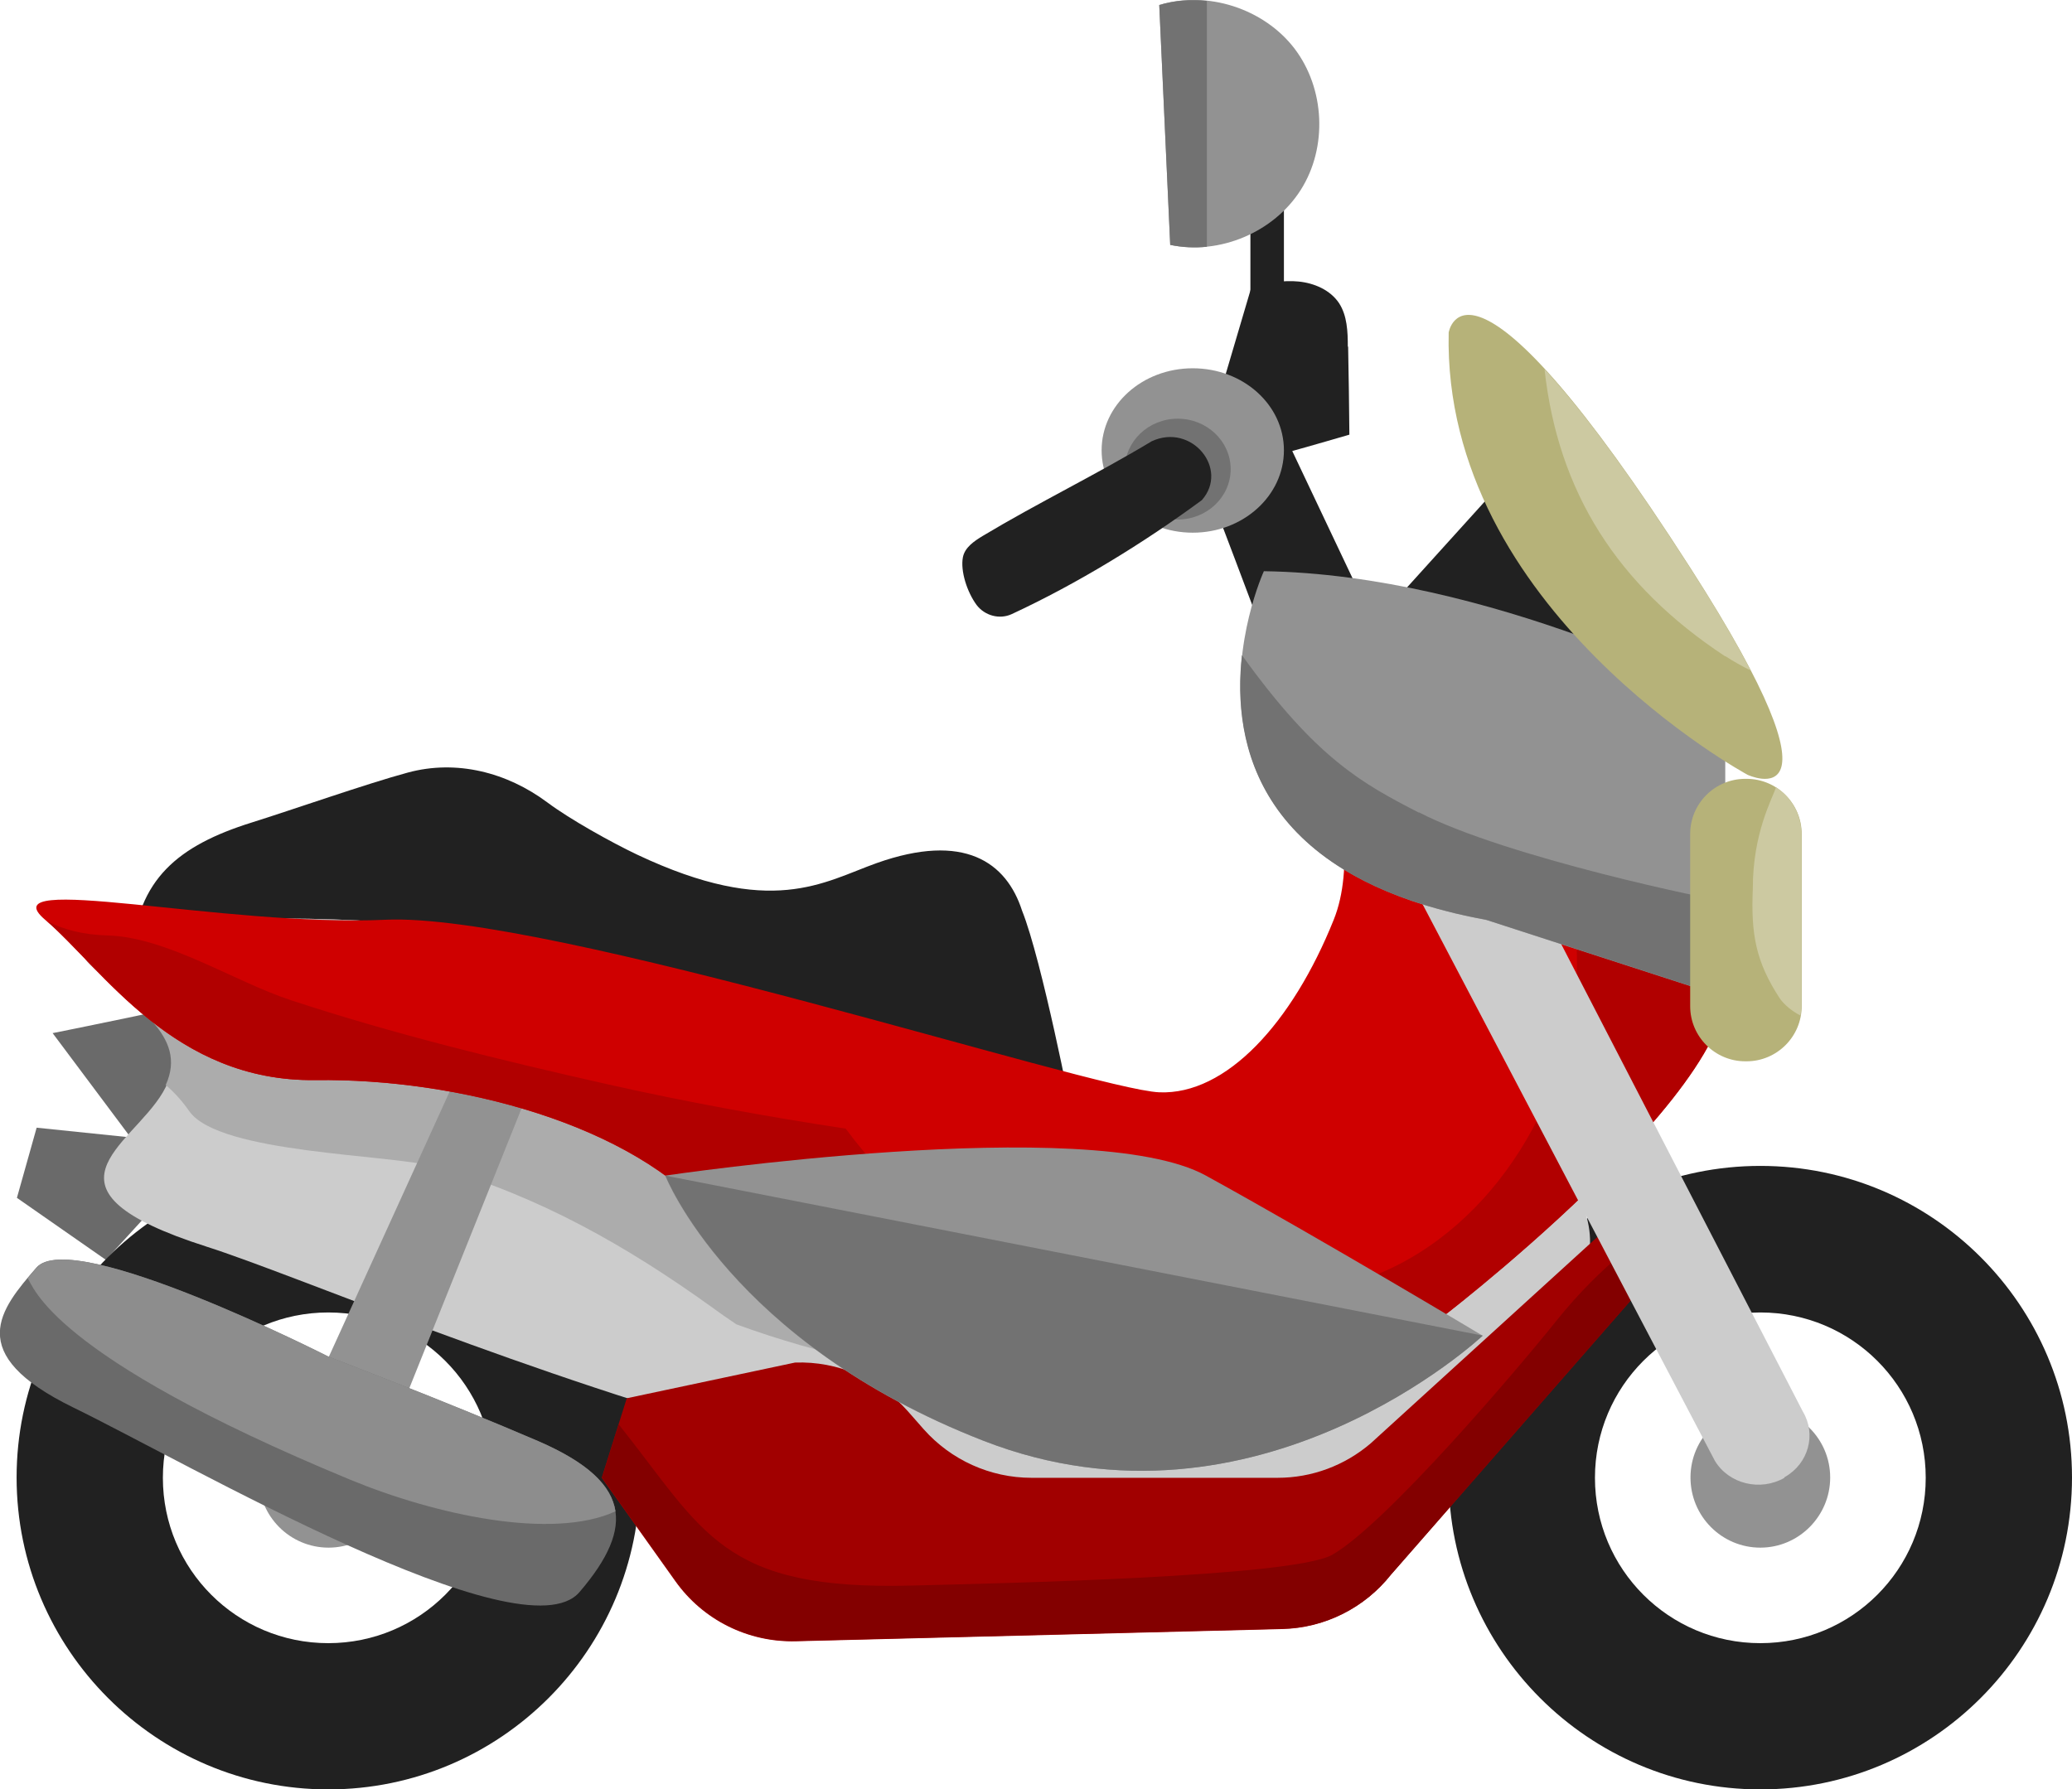 <?xml version="1.0" encoding="UTF-8"?> <svg xmlns="http://www.w3.org/2000/svg" id="Layer_2" data-name="Layer 2" viewBox="0 0 66.15 57.14"><defs><style> .cls-1 { fill: #6a6a6a; } .cls-2 { fill: #cf0000; } .cls-3 { fill: #727272; } .cls-4 { fill: #ccc9a1; } .cls-5 { fill: #b6b279; } .cls-6 { fill: #8d8d8d; } .cls-7 { fill: #929292; } .cls-8 { fill: #212121; } .cls-9 { fill: #b10000; } .cls-10 { fill: #830000; } .cls-11 { fill: #ccc; } .cls-12 { fill: #a10000; } .cls-13 { fill: #acacac; } </style></defs><g id="Layer_1-2" data-name="Layer 1"><g><path class="cls-8" d="m38.08,14.38c.24.5,2.48,6.49,2.48,6.49h3.76l-3.51-7.41-2.72.92Z"></path><polygon class="cls-8" points="48.88 14.38 43.86 19.93 48.88 22.3 52.84 19.93 48.88 14.38"></polygon><rect class="cls-8" x="39.92" y="4.96" width="1.07" height="5.1"></rect><path class="cls-1" d="m6.83,31.85c-.41.2-5.15,1.14-5.15,1.14l2.49,3.33-3-.31-.63,2.24,2.84,1.98,4.88-5.34-1.42-3.04Z"></path><path class="cls-8" d="m25.2,35.16c2.46-.09,6.85,1.54,9.02.43,0,0-.95-4.91-1.59-6.51-.5-1.55-1.85-2.51-4.64-1.52-1.71.61-3.35,1.76-7.65-.27-.82-.39-2.15-1.13-2.87-1.67-1.29-.96-2.9-1.37-4.45-.95-1.3.35-3.72,1.2-5,1.6-2.32.73-3.64,1.8-3.81,4.23,3.12,1.48,6.51,2.27,9.87,3.06,3.66.86,7.37,1.73,11.13,1.59Z"></path><path class="cls-8" d="m10.48,37.23c-5.5,0-9.95,4.46-9.95,9.95s4.46,9.96,9.95,9.96,9.95-4.46,9.95-9.96-4.46-9.95-9.95-9.95Zm0,15.24c-2.92,0-5.28-2.36-5.28-5.28s2.36-5.28,5.28-5.28,5.28,2.36,5.28,5.28-2.36,5.28-5.28,5.28Z"></path><path class="cls-7" d="m12.72,47.18c0,1.23-1,2.24-2.23,2.24s-2.23-1-2.23-2.24,1-2.23,2.23-2.23,2.23,1,2.23,2.23Z"></path><path class="cls-8" d="m56.2,37.23c-5.5,0-9.95,4.46-9.95,9.95s4.46,9.96,9.95,9.96,9.95-4.46,9.95-9.96-4.46-9.95-9.95-9.95Zm0,15.24c-2.92,0-5.28-2.36-5.28-5.28s2.36-5.28,5.28-5.28,5.28,2.36,5.28,5.28-2.36,5.28-5.28,5.28Z"></path><path class="cls-7" d="m58.43,47.18c0,1.23-1,2.24-2.23,2.24s-2.23-1-2.23-2.24,1-2.23,2.23-2.23,2.23,1,2.23,2.23Z"></path><path class="cls-7" d="m37.01.16c.12,2.55.23,5.1.35,7.66,1.57.33,3.31-.4,4.17-1.76.86-1.36.77-3.24-.21-4.52-.98-1.27-2.78-1.85-4.31-1.38Z"></path><path class="cls-3" d="m38.53.03c-.51-.05-1.03-.02-1.52.13.12,2.55.23,5.1.35,7.66.39.08.78.1,1.17.06V.03Z"></path><path class="cls-11" d="m54.89,30.79s-2.75-1.72-5.5-.79c-2.75.93-7.52,6.11-12.9,5.5s-21.23-5.92-25.09-6.11c-3.86-.19-9.94.02-8.51,1.41,1.44,1.39,3.33,2.34,2.31,4.08-1.02,1.74-4.33,3.1,1.4,4.93,5.73,1.83,29.58,12.82,39.13,5.93,9.55-6.89,1.96-7.62,5.18-10.24,3.22-2.62,6.09-2.45,3.97-4.72Z"></path><path class="cls-13" d="m5.31,34.66c.26.23.51.5.73.82.95,1.37,6.45,1.37,7.93,1.79,3.22.92,6.03,2.51,8.74,4.46.26.19.53.38.8.56,2.69.98,5.53,1.6,8.4,1.7,6.7.22,12.33-6.03,17.66-9.42.99-.63,2.13-.67,3.16-.32,2.33-1.38,3.84-1.64,2.14-3.46,0,0-2.75-1.72-5.5-.79-2.75.93-7.52,6.11-12.9,5.5s-21.23-5.92-25.09-6.11c-3.86-.19-9.94.02-8.51,1.41,1.37,1.33,3.15,2.25,2.42,3.85Z"></path><path class="cls-8" d="m43.03,11.07c0-.48-.02-.99-.28-1.39-.28-.42-.79-.64-1.29-.69-.5-.05-1.01.05-1.5.15-.28.94-.55,1.87-.83,2.81-.21.72-.4,1.58.09,2.14.44.52,1.24.54,1.9.35.66-.18,1.96-.56,1.96-.56-.01-.94-.02-1.88-.04-2.81Z"></path><path class="cls-7" d="m40.99,14.38c0,1.45-1.3,2.63-2.91,2.63s-2.91-1.18-2.91-2.63,1.3-2.62,2.91-2.62,2.91,1.17,2.91,2.62Z"></path><path class="cls-3" d="m39.29,14.98c0,.89-.76,1.61-1.69,1.61s-1.69-.72-1.69-1.61.76-1.61,1.69-1.61,1.69.72,1.69,1.61Z"></path><polygon class="cls-7" points="14.8 33.88 9.84 44.77 12.39 46.02 17.37 33.6 14.8 33.88"></polygon><path class="cls-2" d="m40.99,19.93s2.91,6.16,1.59,9.44c-1.32,3.29-3.43,5.6-5.57,5.51-2.15-.09-19.52-5.75-24.7-5.51-5.18.24-12.7-1.56-10.87,0,1.83,1.56,4.09,5.18,8.63,5.12,4.54-.06,10.16,1.41,12.7,4.46,2.54,3.05,11.18,12.39,23.47,2.95,0,0,11.68-9.04,8.22-11.58-3.45-2.54-6.64-13.07-13.48-10.39Z"></path><path class="cls-9" d="m54.47,30.32c-2.23-1.64-4.36-6.62-7.43-9.21.37.77.64,1.59.81,2.44,1.7,2.78,3.05,5.64,2.27,9.27-.85,3.99-3.84,7.79-8.12,8.41-4.39.63-8.8.06-12.47-2.61-.97-.71-1.8-1.59-2.53-2.58-2.57-.39-5.13-.86-7.62-1.42-3.37-.76-6.81-1.6-10.09-2.68-1.8-.59-3.96-2.02-5.87-2.07-.75-.02-1.38-.18-1.91-.45,1.82,1.59,4.08,5.13,8.57,5.07,4.54-.06,10.16,1.41,12.7,4.46,2.54,3.05,11.18,12.39,23.47,2.95,0,0,11.68-9.04,8.22-11.58Z"></path><path class="cls-12" d="m51.26,39.26l-7.5,6.83c-.83.71-1.88,1.1-2.97,1.1h-7.86c-1.32,0-2.57-.57-3.44-1.55l-.51-.58c-.91-1.03-2.23-1.6-3.6-1.55l-5.37,1.14-.8,2.54,2.35,3.3c.88,1.24,2.32,1.96,3.85,1.92l15.52-.39c1.36-.03,2.63-.67,3.47-1.73l8.2-9.38-1.34-1.65Z"></path><path class="cls-10" d="m49.71,42.15c-1.24,1.55-5.45,6.51-7.18,7.5-1.25.71-10.69.91-13.38.98-6.13.17-6.66-1.71-9.4-5.15l-.53,1.7,2.35,3.3c.88,1.24,2.32,1.96,3.85,1.92l15.52-.39c1.36-.03,2.63-.67,3.47-1.73l8.2-9.38-.76-.93c-.75.63-1.45,1.32-2.14,2.18Z"></path><path class="cls-1" d="m10.48,43.32s-8.18-4.16-9.32-2.84-2.36,2.74,1.19,4.47c3.56,1.73,14.34,8,16.15,5.89,1.81-2.11,1.62-3.55-1.32-4.82-2.95-1.27-6.7-2.7-6.7-2.7Z"></path><path class="cls-6" d="m11.18,47.25c2.71,1.12,6.45,1.94,8.47,1.01-.13-.84-.9-1.56-2.46-2.24-2.95-1.27-6.7-2.7-6.7-2.7,0,0-8.18-4.16-9.32-2.84-.1.11-.19.23-.29.34.2.23.63,2.43,10.3,6.43Z"></path><path class="cls-11" d="m56.96,47.18l.03-.02c.75-.43,1-1.36.57-2.08l-9.85-19.06-2.92,1.66,9.96,18.97c.45.74,1.45.98,2.22.54Z"></path><path class="cls-7" d="m21.24,37.54s13.59-2.02,17.26,0c3.67,2.02,8.83,5.11,8.83,5.11,0,0-7.19,6.76-15.93,3.36-8.09-3.15-10.17-8.48-10.17-8.48Z"></path><path class="cls-3" d="m21.24,37.54l26.1,5.11s-7.19,6.76-15.93,3.36c-8.09-3.15-10.17-8.48-10.17-8.48Z"></path><path class="cls-7" d="m40.35,18.24s-4.16,9.07,7.11,11.14l7.62,2.47v-9.55s-7.52-3.96-14.73-4.06Z"></path><path class="cls-3" d="m45.3,25.95c-1.81-.93-3.28-1.73-5.65-5.03-.32,2.85.5,7.12,7.8,8.45l7.62,2.47.03-3.06c-.36-.02-7.01-1.4-9.8-2.84Z"></path><path class="cls-5" d="m55.79,24.74s-9.74-5.28-9.54-14.12c0,0,.57-3.63,7.72,7.52,5.28,8.23,1.82,6.6,1.82,6.6Z"></path><path class="cls-4" d="m55.08,20.95c.26.17.53.32.81.46-.45-.87-1.07-1.94-1.93-3.27-2.04-3.18-3.54-5.15-4.65-6.35.43,3.92,2.32,6.9,5.77,9.17Z"></path><path class="cls-5" d="m55.72,24.87h.04c.97,0,1.76.79,1.76,1.76v5.5c0,.97-.79,1.76-1.76,1.76h-.04c-.97,0-1.76-.79-1.76-1.76v-5.5c0-.97.79-1.76,1.76-1.76Z"></path><path class="cls-4" d="m55.96,28.37c-.06,1.44.08,2.33.88,3.54.23.3.55.47.64.52.02-.1.03-.2.03-.31v-5.5c0-.62-.33-1.17-.81-1.48-.11.35-.74,1.45-.74,3.22Z"></path><path class="cls-8" d="m31.38,17.11c-.28.17-.58.37-.64.69-.08.43.13,1.1.44,1.52.26.34.73.47,1.12.29,2.09-.97,4.21-2.27,6.07-3.64.88-1-.33-2.47-1.6-1.88-1.76,1.06-3.64,1.97-5.39,3.02Z"></path></g></g></svg> 